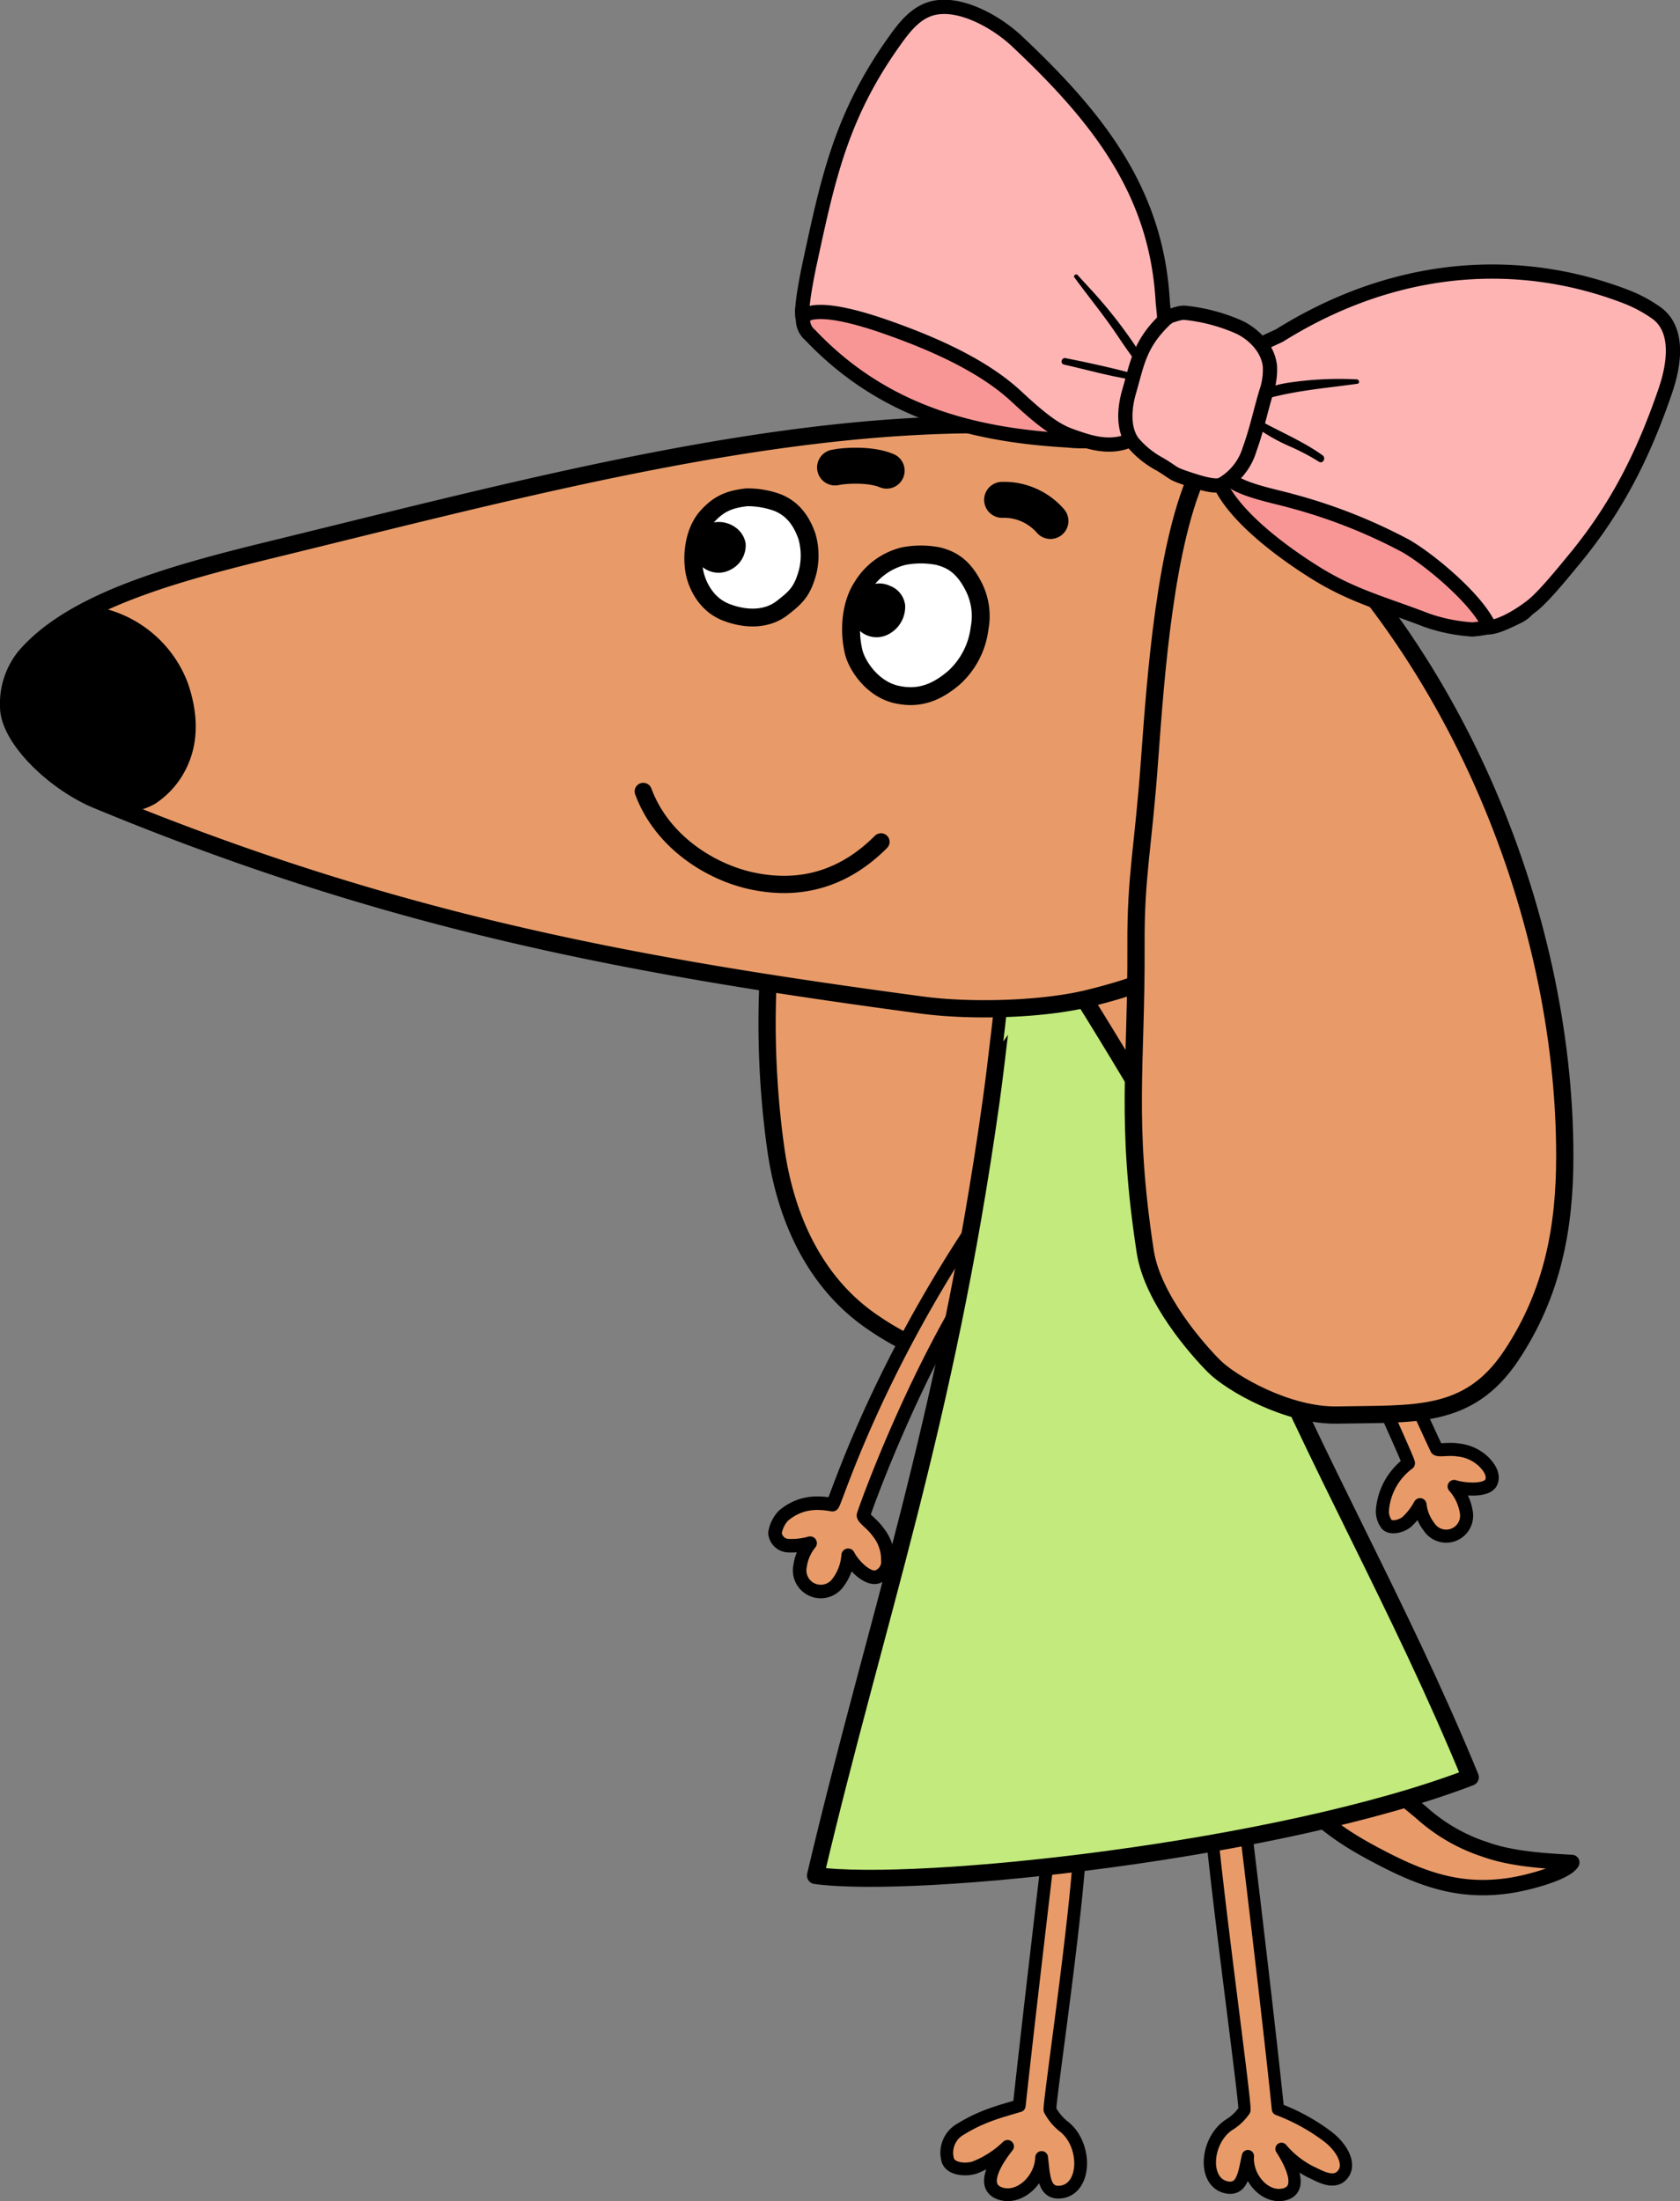<?xml version="1.0" encoding="UTF-8"?> <svg xmlns="http://www.w3.org/2000/svg" id="Слой_1" data-name="Слой 1" viewBox="0 0 289.27 378.84"><rect x="0" y="0" width="289.27" height="378.84" fill="#808080" stroke="none"/><defs><style>.cls-1,.cls-2,.cls-3,.cls-4,.cls-5,.cls-7{fill:#e89b69;}.cls-1,.cls-10,.cls-11,.cls-12,.cls-13,.cls-2,.cls-3,.cls-4,.cls-5,.cls-6,.cls-7,.cls-8,.cls-9{stroke:#000;stroke-linecap:round;stroke-linejoin:round;}.cls-1{stroke-width:2.65px;}.cls-2{stroke-width:2.2px;}.cls-3{stroke-width:2.11px;}.cls-4,.cls-8{stroke-width:2.97px;}.cls-5{stroke-width:2.33px;}.cls-6{fill:#c2ea7d;stroke-width:2.93px;}.cls-7{stroke-width:2.25px;}.cls-11,.cls-8{fill:none;}.cls-10,.cls-9{fill:#fff;}.cls-9{stroke-width:3.08px;}.cls-10{stroke-width:3.07px;}.cls-11{stroke-width:6.19px;}.cls-12{fill:#f89696;}.cls-12,.cls-13{stroke-width:2.45px;}.cls-13{fill:#ffb4b4;}</style></defs><path class="cls-1" d="M331.54,348.25c5.93,5.73,8.82,7.93,16.16,11.68s13.62,5.64,21.76,4.32c3.05-.5,9.25-2.16,10.3-3.91-4.71-.25-10.47-.62-14.91-2.23A30.35,30.35,0,0,1,354,351.89c-3.16-2.7-5.9-4.62-8.59-7.78-2.05-2.42-8-8.25-10.84-9.69-4.82-2.46-7.15-1.61-8.72,1.15-1.9,3.32.77,6.87,3.23,10.2Z" transform="translate(-109.12 -39.78)"></path><path class="cls-2" d="M284.62,402.21c-3.32,1-6.31,1.71-10.05,4a4.66,4.66,0,0,0-2.29,5.23c.41,1.76,3.17,1.88,4.63,1.42a17,17,0,0,0,5.69-3.65c-1.52,1.9-4.92,6.72-1.39,8.06,3.31,1.25,7.14-2.21,7.26-6.15.38,3.06.32,6.24,3.24,5.95,4.36-.43,4.62-7.85.78-11.13a9,9,0,0,1-2.58-3c-.27-.65,4.84-34.44,5.28-47.49-1.78.27-3.4-.27-5.17,0C290,355.48,286.09,388.54,284.62,402.21Z" transform="translate(-109.12 -39.78)"></path><path class="cls-3" d="M329.16,402.81a34,34,0,0,1,8.56,4.7c2.33,1.76,3.92,4.51,2.77,6.29-1.47,2.28-4.29.41-5.64-.17a16.15,16.15,0,0,1-5.08-4c1.27,1.95,4.05,6.88.55,7.82-3.28.87-6.6-2.79-6.33-6.57-.65,2.89-.9,5.93-3.66,5.38-4.13-.83-3.66-7.94.31-10.7a8.64,8.64,0,0,0,2.75-2.57c.32-.6-5-38.82-5.95-51.47,1.67.43,4.21.22,5.87.65C323.31,352.15,327.48,386.41,329.16,402.81Z" transform="translate(-109.12 -39.78)"></path><path class="cls-4" d="M285.54,109.44a6.09,6.09,0,0,0-3.83,1.82c-31.61,32.49-45.33,81.39-39,126.3,1.68,11.81,6.66,22.89,16.48,29.67,10.9,7.54,18.88,7.67,32.06,6.31a29.72,29.72,0,0,0,17.61-7.84c3-3,7.13-13.36,7.7-21.5,1.81-25.71-1.68-28.47-4.34-51.47-1.4-12.11-2.21-16.85-5.26-32.39-2.61-13.3-8.21-36.63-15.74-48.14a6.16,6.16,0,0,0-5.72-2.76Z" transform="translate(-109.12 -39.78)"></path><path class="cls-5" d="M252.45,298.76c-2.82-.51-5.68-.43-8.46,1.92a5.64,5.64,0,0,0-1.43,2.95,2.4,2.4,0,0,0,2.17,2.18,11.79,11.79,0,0,0,3.88-.43,7.89,7.89,0,0,0-1.72,3.9,3.64,3.64,0,0,0,6.33,3.14,8.9,8.9,0,0,0,1.94-4.95c.79,1.62,3.41,4.35,5.1,3.68A2.75,2.75,0,0,0,262,308.3a7.63,7.63,0,0,0-1.71-4.87c-1-1.39-2.48-2.31-2.5-2.83,0-.25,10.18-29.19,24.58-48.38,3.17-4.22-2.8-5.49-5.31-1.72C259,277.62,252.86,298.83,252.45,298.76Z" transform="translate(-109.12 -39.78)"></path><path class="cls-6" d="M279.75,229.49c-7.79,55.51-19.82,89-30.22,133.1,17.54,2.4,79.81-4.28,112.76-16.92C350,315.81,336,292.13,323.55,262.33,316.48,245.39,304,224.78,293.49,208c-1.22-1.94-2.9-.67-5.15-.19-4,.86-4.18-1.76-6.32,3C282,210.82,280.67,223,279.75,229.49Z" transform="translate(-109.12 -39.78)"></path><path class="cls-7" d="M351.63,291.64a11.13,11.13,0,0,0-4.48,8.1,3.75,3.75,0,0,0,.79,2.47c.77.66,2.35.32,3.37-.45a11.37,11.37,0,0,0,2.32-3,7.61,7.61,0,0,0,1.55,3.82,3.52,3.52,0,0,0,6.45-2.28,8.66,8.66,0,0,0-2.13-4.68c1.66.55,5.73.88,6.4-.74.49-1.2-.25-2.43-1.23-3.44a7.42,7.42,0,0,0-4.52-2.1c-1.62-.26-3.28.17-3.65-.17-.18-.16-22-48.16-22.14-48.36-2.39-4.51-6.78-1.37-4.78,2.53C329.58,243.36,352,291.41,351.63,291.64Z" transform="translate(-109.12 -39.78)"></path><path class="cls-4" d="M308.45,115.65c-46-9.09-100,5.91-153.69,19-17.47,4.28-33.38,9-41.26,18.08a12.82,12.82,0,0,0-2.89,8.73c0,5.31,7.84,13,15.35,16.07,51.12,21.16,92.42,28.6,141.92,35.24,8.29,1.11,20.74.82,28.85-1.2,13.46-3.34,19.51-6.92,27.78-18.05,10.24-13.79,10.81-35.05,7.36-51.89-1.8-8.79-7.3-17.92-14-21.51a43.65,43.65,0,0,0-5.41-3.11A31.4,31.4,0,0,0,308.45,115.65Z" transform="translate(-109.12 -39.78)"></path><path class="cls-4" d="M320.28,117c1.46,0,2.14,2,3.27,2.94,35.37,28.35,55.06,76.84,55,118.94,0,11.93-2,23.42-9.24,34.25-7.35,11-16.69,9.93-29.94,10.2-8.52.17-18.27-5.46-21.2-8.39s-10.62-11.67-11.86-19.75c-3.46-22.6-1.49-32.05-1.59-52.73-.06-12.18,1.25-16.51,2.37-32.31,1-13.52,2.63-37.36,8.69-49.71,1-2.05,2.18-3.37,4.46-3.44Z" transform="translate(-109.12 -39.78)"></path><path d="M128.32,144.87a20.79,20.79,0,0,1,13.15,12.49c2,5.83,2,11.64-1.47,16.71a15.48,15.48,0,0,1-4.09,4,11.18,11.18,0,0,1-8.31,1.2c-3.37-1.13-4.6-2-7.6-3.87-3.16-1.92-8.65-7.1-10-11.31A14.19,14.19,0,0,1,111.46,154a18,18,0,0,1,5.39-5.83c2.49-1.64,3.26-2.59,6.44-3.61a6.14,6.14,0,0,1,3.3-.22Z" transform="translate(-109.12 -39.78)"></path><path class="cls-8" d="M219.88,176c3.23,8.73,11.67,13.91,18.75,15.41,8.91,1.89,16.26-.79,22.18-6.73" transform="translate(-109.12 -39.78)"></path><path class="cls-9" d="M257.56,140.78a11.58,11.58,0,0,1,7.16-5.28,15.52,15.52,0,0,1,5.92,0c2.26.57,4.34,1.68,6.15,5.28a11.2,11.2,0,0,1,1,7.11,13.75,13.75,0,0,1-4.38,8.51c-3.09,2.65-6.12,3.76-9.9,2.92-4.2-.93-6.9-5.05-7.43-7.45C255.23,148.16,255.63,143.74,257.56,140.78Z" transform="translate(-109.12 -39.78)"></path><path class="cls-10" d="M230.86,128.71c2-2.22,3.81-3,6.87-3.34a15.1,15.1,0,0,1,5.34.94c2,.83,3.84,2.44,5,5.81a12,12,0,0,1,.14,6c-.92,3.43-2,4.43-4.33,6.25-2.71,2.15-6.41,2.08-9.75.78-3.71-1.44-5.21-5.21-5.5-7.32C228.16,134.59,228.88,130.91,230.86,128.71Z" transform="translate(-109.12 -39.78)"></path><path d="M262.32,140.6a4.27,4.27,0,0,0-4,.21c-2,1-3.19,3.67-2.41,5.6a4.34,4.34,0,0,0,6.24,2.51,5.33,5.33,0,0,0,2.82-5A4.06,4.06,0,0,0,262.32,140.6Z" transform="translate(-109.12 -39.78)"></path><path d="M235.69,130.51A4.88,4.88,0,0,0,231,130a4.38,4.38,0,1,0,3.9,7.84,4.69,4.69,0,0,0,2.61-4.52A4.24,4.24,0,0,0,235.69,130.51Z" transform="translate(-109.12 -39.78)"></path><path class="cls-11" d="M281.67,125.81a10.59,10.59,0,0,1,8.32,3.64" transform="translate(-109.12 -39.78)"></path><path class="cls-11" d="M252.9,120.24c1.82-.4,6.23-.59,8.89.55" transform="translate(-109.12 -39.78)"></path><path class="cls-12" d="M247.44,94.2a3.41,3.41,0,0,0,1.18,3.25C261.47,111,277.23,114.7,293,115.59a21.24,21.24,0,0,0,6.42-.26c2.9-.58,5.46-2.52,5.29-5.47a6.72,6.72,0,0,0-1.36-3.28c-8.56-12.82-24.57-18.82-39.95-19.93-4.77-.34-12.17,1.25-15.43,4.93a3.75,3.75,0,0,0-.73,1.71Z" transform="translate(-109.12 -39.78)"></path><path class="cls-13" d="M309.33,91.8c-1-18.79-10.88-31.57-25.19-45-3.61-3.37-10-6.91-14.7-5.53-2.59.75-4.46,3-6,5.15-9.46,13.06-11.72,24-14.85,38.46-.33,1.5-1.7,8.12-1.27,9.6,0,0,1-3.11,14.43,1.6,7.05,2.48,16.31,6.27,22.44,12s7.92,6.24,10.53,7.13c2.91,1,6.26,1.82,9.59.05A12,12,0,0,0,309,110.9c3.12-5.23.69-9.82.55-16.92Z" transform="translate(-109.12 -39.78)"></path><path class="cls-12" d="M318.73,122c2.19,6.31,11.43,13,17.11,16.51,6.36,3.93,11.9,5.29,18.88,8a29.52,29.52,0,0,0,7.91,1.61,20.17,20.17,0,0,0,8.25-2.44c2.6-1.48,2-4,2-7,0-2-1.24-3.74-2.6-5.18-8.28-8.78-20.77-11.87-32.53-14.55-5.12-1.17-11.94-4.61-16.39-1.84Z" transform="translate(-109.12 -39.78)"></path><path class="cls-13" d="M329.4,97.54c21.15-13.21,42.6-13.39,60-6.58a23.69,23.69,0,0,1,5.1,2.81c3.76,2.91,2.91,8.76,1.37,13.26-3.8,11.08-8.4,20.26-15.9,29.26-1.65,2-5.1,6.27-7.14,7.83-4.62,3.53-7.22,3.63-7.22,3.63-2.16-5-10.89-12.05-14.57-14.07a92.35,92.35,0,0,0-19.62-7.7c-2.63-.76-8.74-1.87-10.67-3.82-2.73-2.76,0-9.48.77-13.29s2-7.53,5-10Z" transform="translate(-109.12 -39.78)"></path><path d="M342.78,105.08a58.66,58.66,0,0,0-11.16.48,20.31,20.31,0,0,0-5.2,1.34c-1,.4-.62,1.93.44,1.61,5.19-1.52,10.69-1.93,16-2.68.44-.07.3-.73-.1-.75Z" transform="translate(-109.12 -39.78)"></path><path d="M336.85,118.15c-3.27-2.35-7.05-3.93-10.57-5.86a.68.68,0,0,0-.68,1.17,30.82,30.82,0,0,0,5.51,3.11,39.91,39.91,0,0,1,5.1,2.67c.69.45,1.28-.62.64-1.09Z" transform="translate(-109.12 -39.78)"></path><path d="M294.11,87.52c2.49,3.41,5.08,6.53,7.4,10,.94,1.4,1.89,2.79,2.91,4.14.55.71,1.76.07,1.25-.73a80.48,80.48,0,0,0-6.91-9.29c-1.32-1.55-2.72-3-4.09-4.52-.27-.3-.8.1-.56.43Z" transform="translate(-109.12 -39.78)"></path><path d="M292.3,102.52c3.81.87,7.58,1.94,11.44,2.56.68.11,1-.88.29-1.06-3.77-1-7.59-1.84-11.43-2.6-.71-.15-1,.94-.3,1.1Z" transform="translate(-109.12 -39.78)"></path><path class="cls-13" d="M309.85,94.67c-4.54,4.3-4.89,7.62-6.32,12.53-.82,2.83-1.1,6.42.68,8.77a15.94,15.94,0,0,0,4.58,3.69c2.42,1.43,2,1.54,4.13,2.28,3.23,1.12,5.6,1.74,6.58,1.21a10.38,10.38,0,0,0,4.79-6.06c1.26-3.49,1.78-6.23,2.84-9.79a11.78,11.78,0,0,0,.65-4.47c-.29-2.92-2.54-5.36-5.17-6.68a30.67,30.67,0,0,0-9.24-2.51c-.71-.09-1.13,0-2.89.57Z" transform="translate(-109.12 -39.78)"></path></svg> 